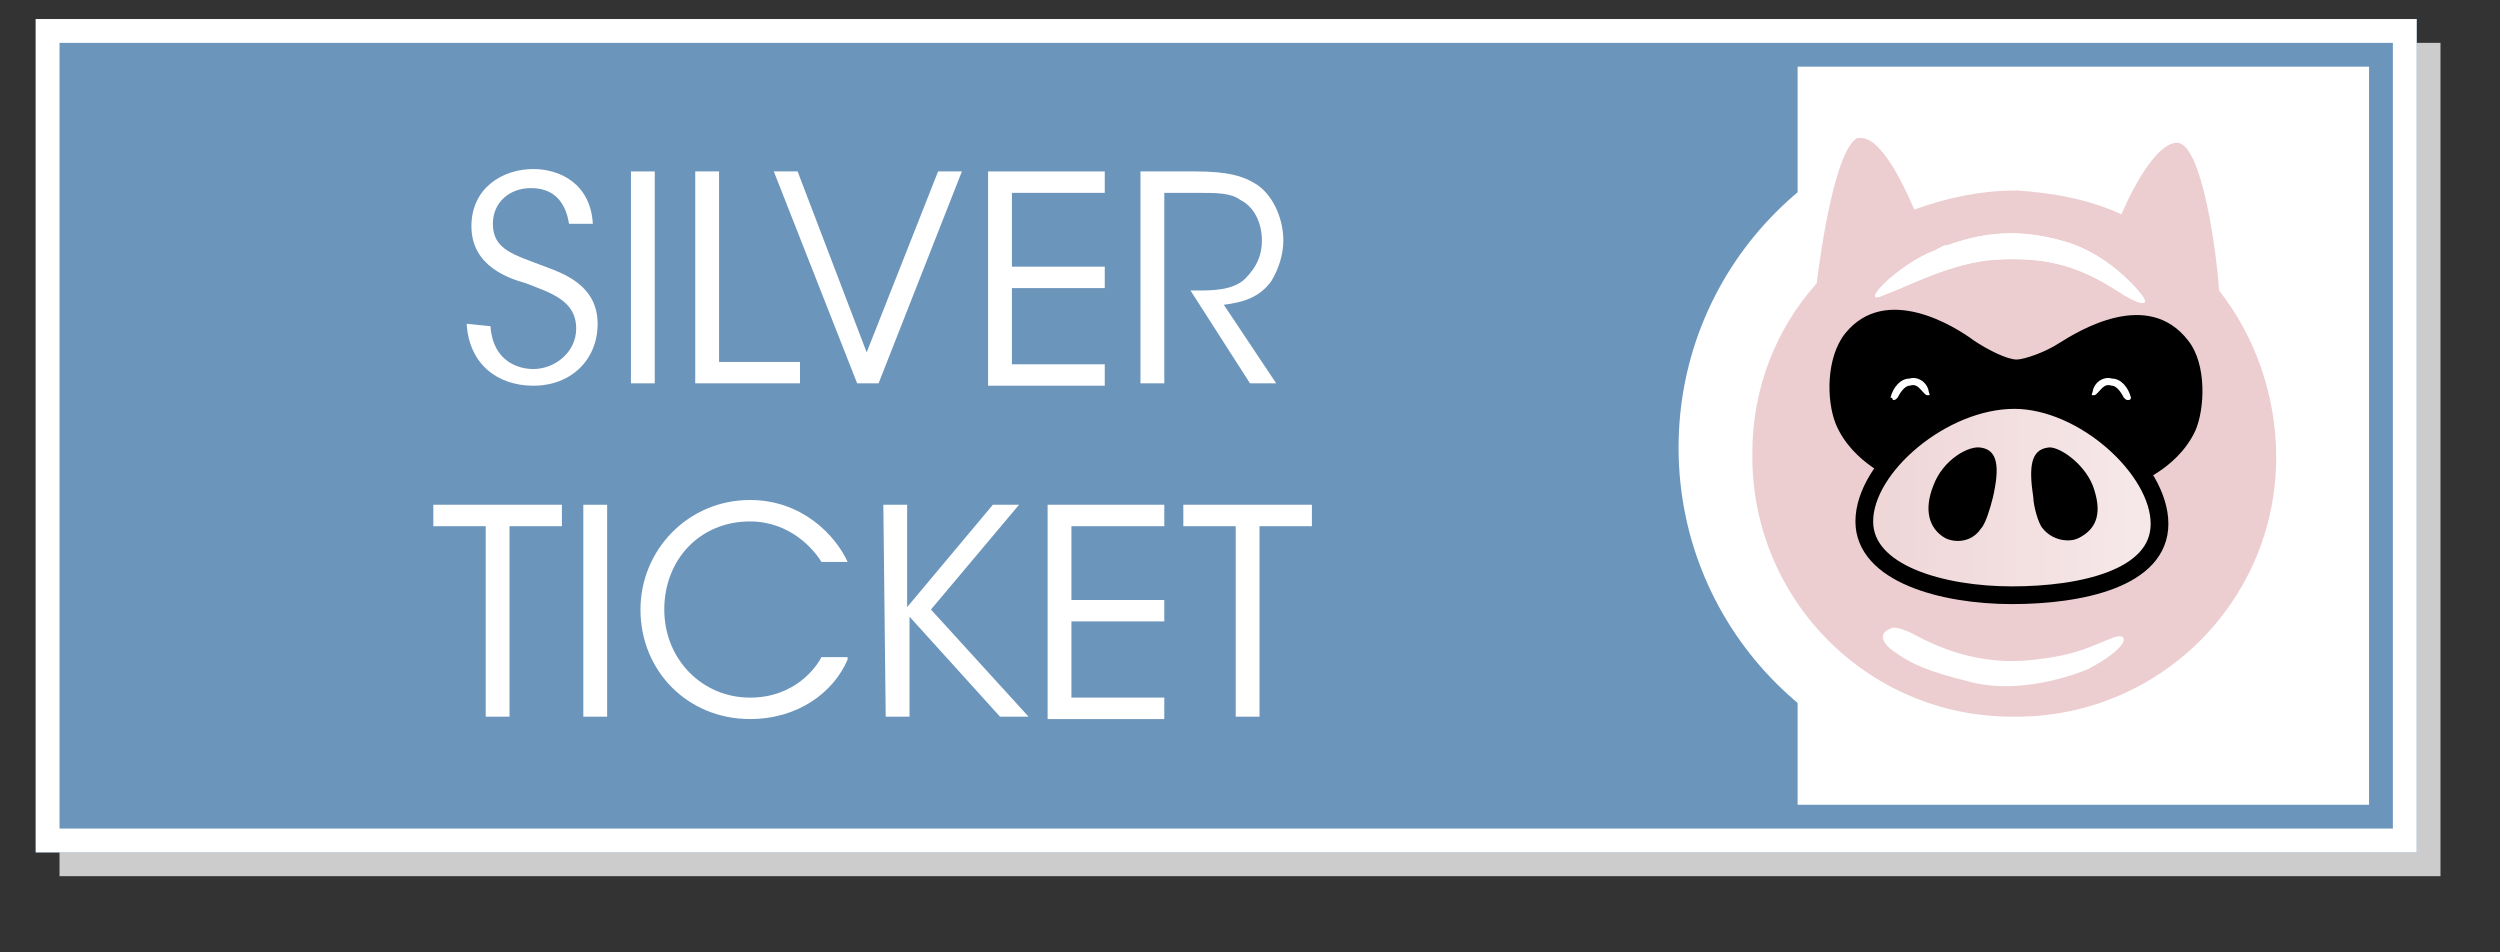<?xml version="1.0" encoding="utf-8"?>
<!-- Generator: Adobe Illustrator 24.3.0, SVG Export Plug-In . SVG Version: 6.00 Build 0)  -->
<svg version="1.1" id="レイヤー_1" xmlns="http://www.w3.org/2000/svg" xmlns:xlink="http://www.w3.org/1999/xlink" x="0px"
	 y="0px" viewBox="0 0 105 40" style="enable-background:new 0 0 105 40;" xml:space="preserve">
<rect x="0" y="0" width="105" height="40" fill="#333333" stroke="none"/>
<style type="text/css">
	.st0{fill:#CCCCCC;}
	.st1{fill:#6C95BC;}
	.st2{fill:#FFFFFF;}
	.st3{fill:#ECCED1;}
	.st4{clip-path:url(#SVGID_2_);fill:url(#SVGID_3_);}
	.st5{fill:none;stroke:#000000;stroke-width:0.744;stroke-linecap:round;stroke-linejoin:round;}
	.st6{clip-path:url(#SVGID_5_);fill:#FFFFFF;}
</style>
<rect x="2.5" y="1.8" class="st0" width="100" height="35"/>
<rect x="1.5" y="0.8" class="st1" width="100" height="35"/>
<rect x="75.5" y="2.8" class="st2" width="24" height="31"/>
<g>
	<path class="st2" d="M100.5,1.8v33h-98v-33L100.5,1.8 M101.5,0.8H1.5v35h100V0.8L101.5,0.8z"/>
</g>
<g>
	<path class="st2" d="M20.6,13.7c0.1,1.5,1.2,1.8,1.8,1.8c0.9,0,1.8-0.7,1.8-1.7c0-1.2-1.1-1.5-2.1-1.9c-0.7-0.2-2.3-0.7-2.3-2.4
		c0-1.6,1.3-2.4,2.6-2.4c1.1,0,2.4,0.6,2.5,2.3h-1c-0.1-0.6-0.4-1.5-1.6-1.5c-0.9,0-1.6,0.6-1.6,1.5c0,1.1,0.9,1.3,2.2,1.8
		c0.8,0.3,2.2,0.8,2.2,2.4c0,1.5-1.1,2.6-2.7,2.6c-1.5,0-2.7-0.9-2.8-2.6L20.6,13.7L20.6,13.7z"/>
	<path class="st2" d="M26.5,7.2h1v8.9h-1V7.2z"/>
	<path class="st2" d="M29.2,7.2h1v8h3.4v0.9h-4.4C29.2,16.1,29.2,7.2,29.2,7.2z"/>
	<path class="st2" d="M32.5,7.2h1l2.9,7.6l3-7.6h1l-3.5,8.9H36L32.5,7.2z"/>
	<path class="st2" d="M41.5,7.2h4.9v0.9h-3.9v3.1h3.9v0.9h-3.9v3.2h3.9v0.9h-4.9V7.2z"/>
	<path class="st2" d="M47.9,7.2h2.3c1.4,0,2,0.2,2.5,0.5c0.7,0.4,1.2,1.4,1.2,2.4c0,0.6-0.2,1.2-0.5,1.7c-0.5,0.7-1.2,0.9-2,1
		l2.2,3.3h-1.1L50,12.2h0.3c0.6,0,1.5,0,2-0.5s0.7-1,0.7-1.6c0-0.7-0.3-1.4-0.9-1.7c-0.4-0.3-1-0.3-1.8-0.3h-1.4v8h-1
		C47.9,16.1,47.9,7.2,47.9,7.2z"/>
	<path class="st2" d="M20.4,22.1h-2.2v-0.9h5.4v0.9h-2.2v8h-1C20.4,30.1,20.4,22.1,20.4,22.1z"/>
	<path class="st2" d="M24.5,21.2h1v8.9h-1V21.2z"/>
	<path class="st2" d="M35.6,27.7c-0.6,1.4-2.1,2.5-4.1,2.5c-2.6,0-4.6-2-4.6-4.6c0-2.5,2-4.6,4.6-4.6c2.2,0,3.6,1.5,4.1,2.6h-1.1
		c-0.3-0.5-1.3-1.7-3-1.7c-2.1,0-3.6,1.6-3.6,3.7s1.6,3.7,3.6,3.7c1.9,0,2.8-1.3,3-1.7h1.1V27.7z"/>
	<path class="st2" d="M37.1,21.2h1v4.3l3.6-4.3h1.1l-3.7,4.4l4.1,4.5H42l-3.8-4.2v4.2h-1L37.1,21.2L37.1,21.2z"/>
	<path class="st2" d="M44,21.2h4.9v0.9H45v3.1h3.9v0.9H45v3.2h3.9v0.9H44V21.2z"/>
	<path class="st2" d="M51.9,22.1h-2.2v-0.9h5.4v0.9h-2.2v8h-1V22.1z"/>
</g>
<circle class="st2" cx="84.5" cy="18.8" r="14"/>
<g>
	<path class="st3" d="M76.3,11.9c-1.7,1.9-2.7,4.4-2.7,7.1c-0.1,6.1,4.8,11.1,10.9,11.1c6.1,0.1,11.1-4.8,11.1-10.9
		c0-2.6-0.9-5.1-2.4-7c-0.1-1.6-0.7-6-1.7-6.2c-0.8-0.1-1.8,1.6-2.4,3c-1.3-0.6-2.8-0.9-4.4-1c-1.5,0-2.9,0.3-4.3,0.8
		c-0.6-1.4-1.5-3.1-2.3-3H78C77.1,6.3,76.5,10.3,76.3,11.9"/>
	<path d="M84.6,21.3c2.4-0.1,4.9-0.9,4.9-0.9s1.9-0.6,2.7-2.3c0.4-0.9,0.5-2.8-0.3-3.8c-1.7-2.2-4.6-0.4-5.4,0.1
		c-0.6,0.4-1.5,0.7-1.8,0.7c-0.4,0-1.2-0.4-1.8-0.8c-0.8-0.6-3.7-2.4-5.4-0.3c-0.8,1-0.8,2.8-0.4,3.8c0.7,1.7,2.6,2.4,2.6,2.4
		S82.1,21.1,84.6,21.3L84.6,21.3z"/>
	<g>
		<g>
			<g>
				<defs>
					<path id="SVGID_1_" d="M78.3,21.8c0,2.3,3.2,3.1,6.2,3.1c2.9,0,6.2-0.7,6.2-3s-3.2-5.2-6.1-5.2c-0.6,0-1.3,0.1-1.9,0.3
						C80.4,17.9,78.3,20,78.3,21.8"/>
				</defs>
				<clipPath id="SVGID_2_">
					<use xlink:href="#SVGID_1_"  style="overflow:visible;"/>
				</clipPath>
				
					<linearGradient id="SVGID_3_" gradientUnits="userSpaceOnUse" x1="-1495.684" y1="713.468" x2="-1495.225" y2="713.468" gradientTransform="matrix(27.012 0.349 0.349 -27.012 40230.035 19815.047)">
					<stop  offset="0" style="stop-color:#EED4D5"/>
					<stop  offset="1" style="stop-color:#F6E8E9"/>
				</linearGradient>
				<polygon class="st4" points="76.6,14.7 92.2,14.9 92.1,28.2 76.5,28 				"/>
			</g>
		</g>
	</g>
	<path class="st5" d="M90.7,22c0,2.3-3.3,3-6.2,3c-2.9,0-6.2-0.9-6.2-3.1c0-2.3,3.3-5.1,6.3-5.1C87.5,16.8,90.7,19.7,90.7,22z"/>
	<path d="M87.9,20.4c0.4,1.1,0.2,1.8-0.6,2.2c-0.4,0.2-1.1,0.1-1.5-0.4c-0.2-0.2-0.4-1-0.4-1.3c-0.2-1.3-0.1-2,0.6-2.1
		C86.4,18.7,87.5,19.4,87.9,20.4"/>
	<path d="M81.2,20.4c-0.4,1-0.2,1.8,0.5,2.2c0.4,0.2,1.1,0.2,1.5-0.4c0.2-0.2,0.4-0.9,0.5-1.3c0.3-1.3,0.2-2-0.5-2.1
		C82.7,18.7,81.6,19.3,81.2,20.4"/>
	<g>
		<g>
			<path id="SVGID_6_" class="st2" d="M81.3,10.5c-1.6,0.6-3.3,2.4-2.2,1.9c1.1-0.4,2.9-1.4,4.8-1.5s3.3,0.2,5,1.3
				c0.9,0.6,1.6,0.8,0.9,0s-1.7-1.6-2.9-2c-1.6-0.5-3.2-0.6-5.1,0.1C81.6,10.3,81.5,10.4,81.3,10.5"/>
		</g>
		<g>
			<g>
				<defs>
					<path id="SVGID_4_" d="M81.3,10.5c-1.6,0.6-3.3,2.4-2.2,1.9c1.1-0.4,2.9-1.4,4.8-1.5s3.3,0.2,5,1.3c0.9,0.6,1.6,0.8,0.9,0
						s-1.7-1.6-2.9-2c-1.6-0.5-3.2-0.6-5.1,0.1C81.6,10.3,81.5,10.4,81.3,10.5"/>
				</defs>
				<clipPath id="SVGID_5_">
					<use xlink:href="#SVGID_4_"  style="overflow:visible;"/>
				</clipPath>
				<polygon class="st6" points="90.6,7.9 90.4,16.9 77.5,16.8 77.6,7.8 				"/>
			</g>
		</g>
	</g>
	<g>
		<g>
			<path id="SVGID_8_" class="st2" d="M79.6,27.4c0.7,0.5,1.4,0.8,3,1.2c2.4,0.7,5.1-0.5,5.1-0.5c1.9-1,1.7-1.6,1-1.3
				c-0.8,0.3-1.4,0.7-3.2,0.9c-2.3,0.3-4.1-0.5-5.2-1.1c-0.4-0.2-0.8-0.3-0.9-0.2C78.9,26.6,79,27,79.6,27.4"/>
		</g>
	</g>
	<path class="st2" d="M89.4,16.8L89.4,16.8c-0.1,0-0.1,0-0.2-0.1c-0.1-0.2-0.3-0.5-0.5-0.5c-0.3-0.1-0.4,0.1-0.6,0.3
		c-0.1,0.1-0.1,0.1-0.2,0.1s0-0.1,0-0.2c0.1-0.4,0.5-0.6,0.8-0.5c0.4,0,0.7,0.4,0.8,0.8C89.5,16.7,89.5,16.8,89.4,16.8L89.4,16.8z"
		/>
	<path class="st2" d="M79.5,16.8L79.5,16.8c0.1,0,0.1,0,0.2-0.1c0.1-0.2,0.3-0.5,0.5-0.5c0.3-0.1,0.4,0.1,0.6,0.3
		c0.1,0.1,0.1,0.1,0.2,0.1s0-0.1,0-0.2c-0.1-0.4-0.5-0.6-0.8-0.5c-0.4,0-0.7,0.4-0.8,0.8C79.5,16.7,79.5,16.8,79.5,16.8L79.5,16.8z"
		/>
</g>
</svg>
